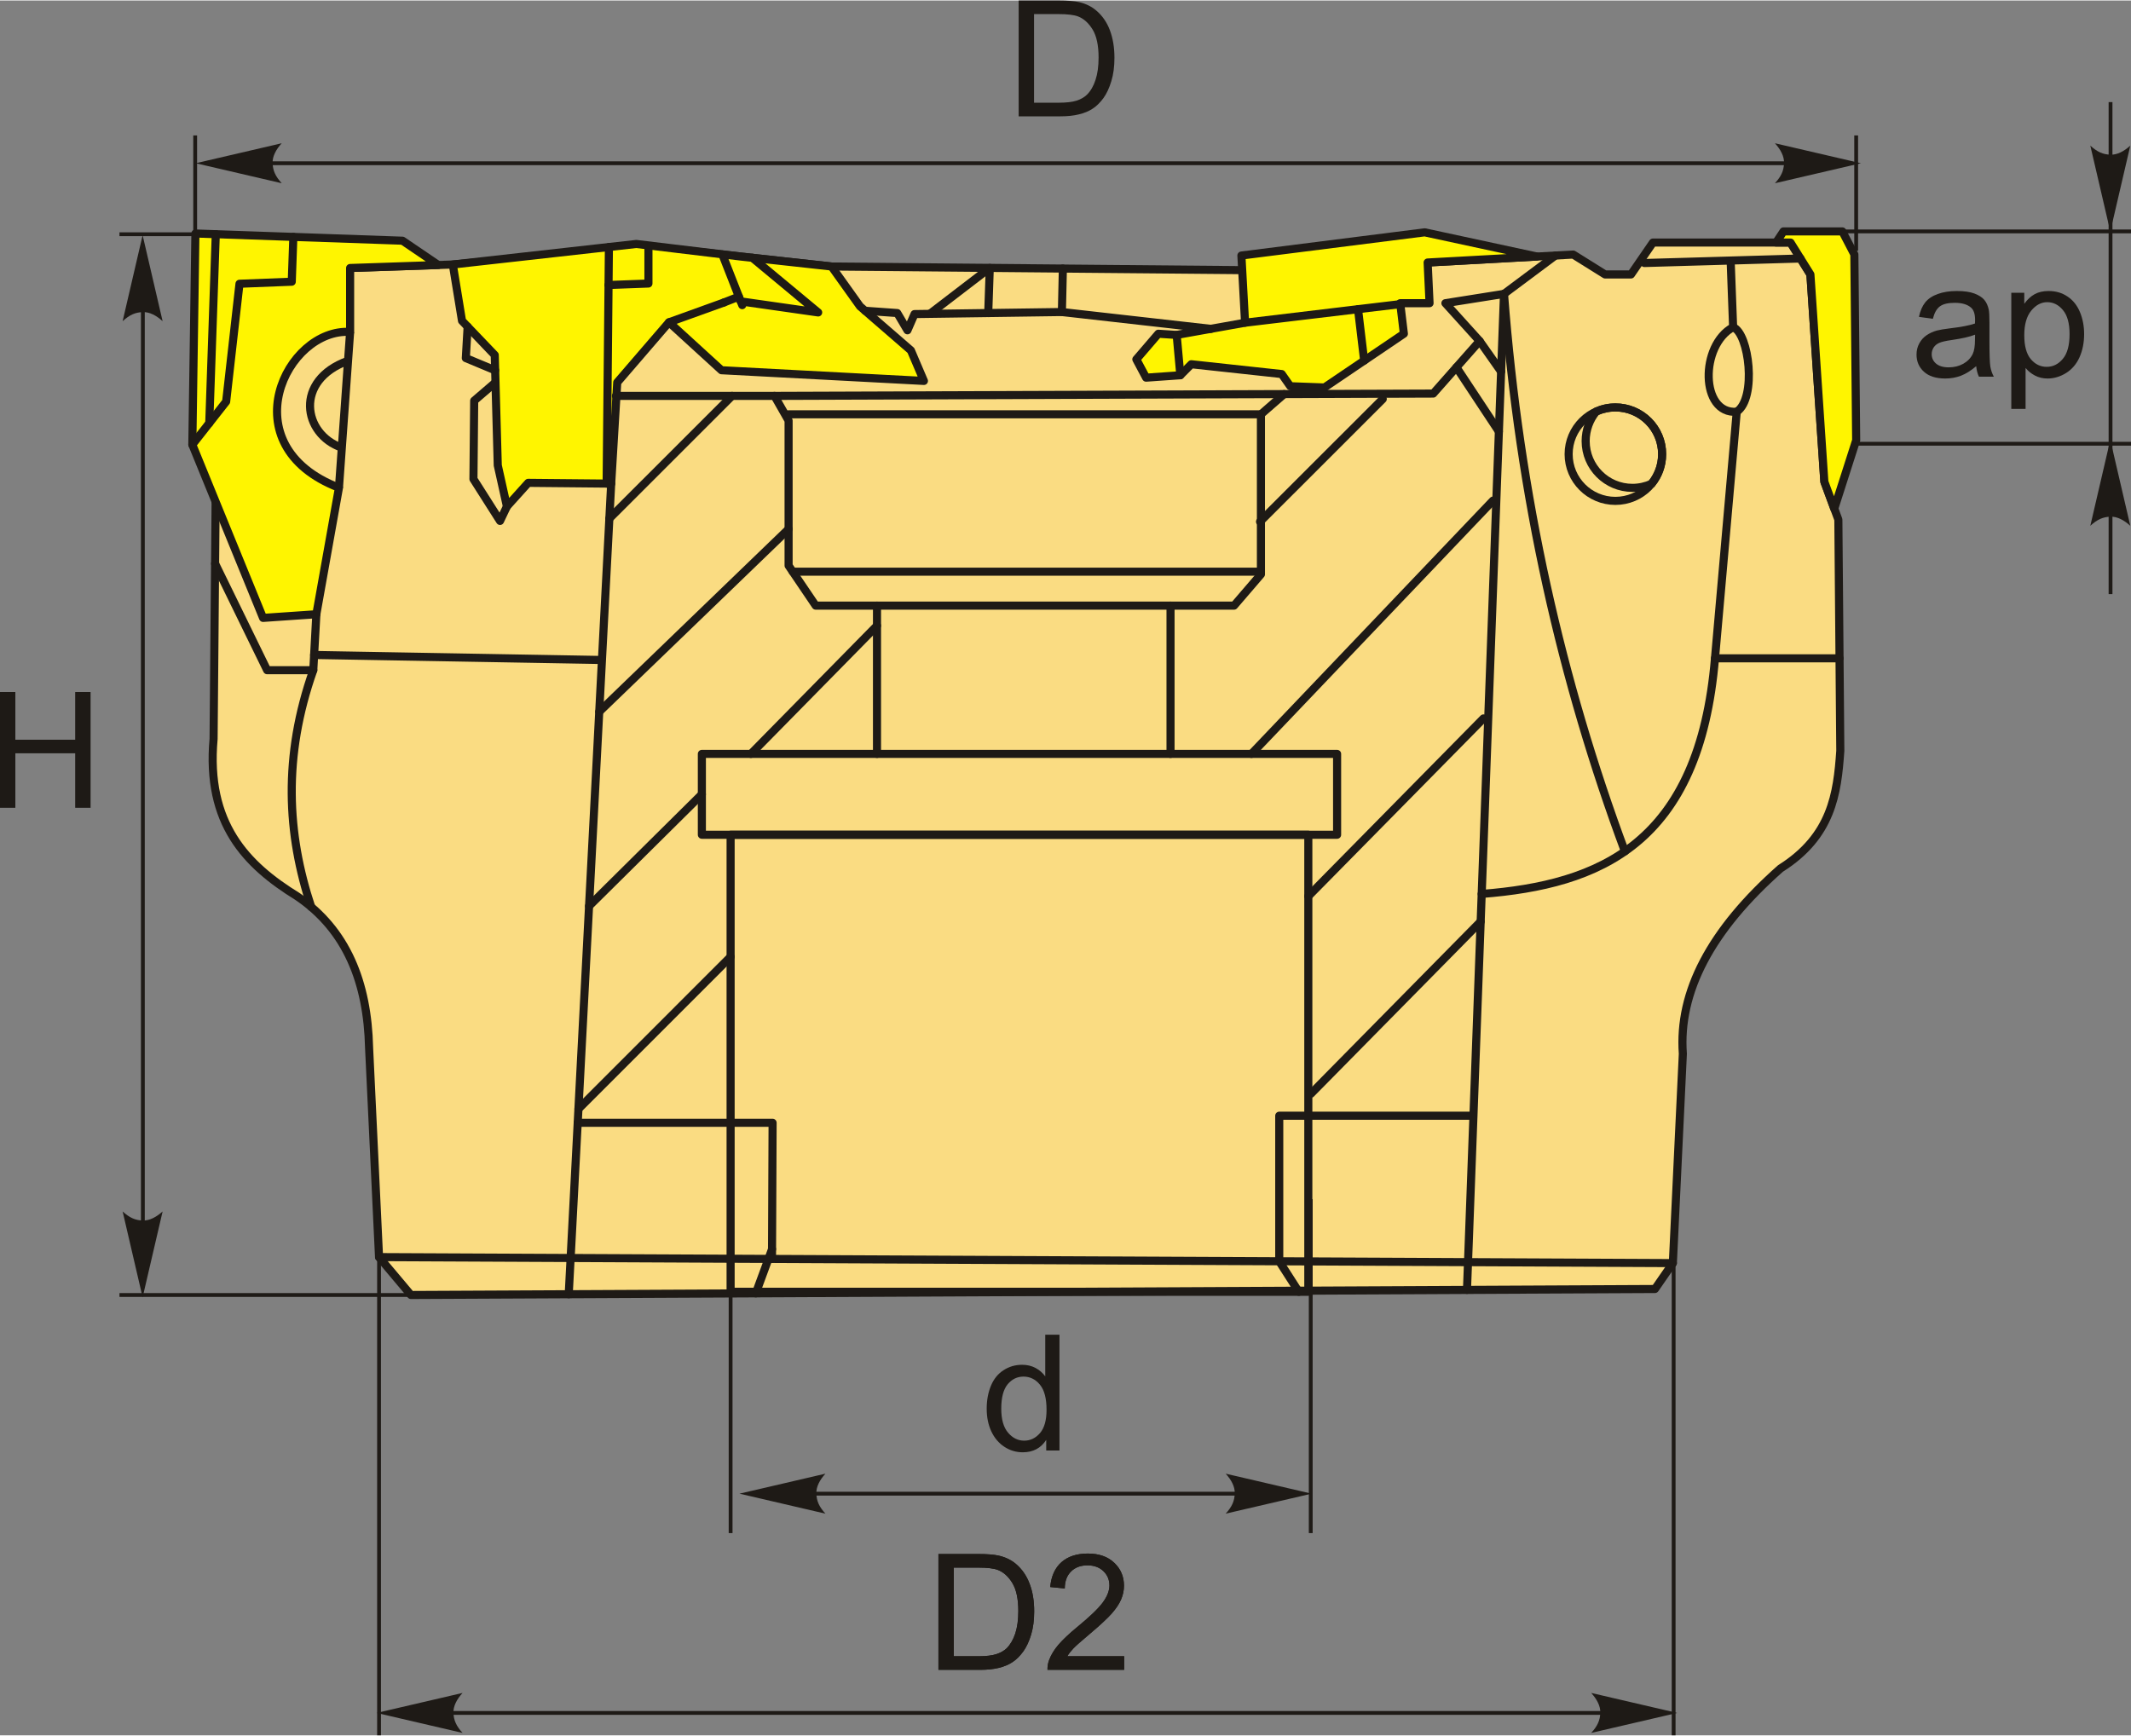 <?xml version="1.0" encoding="UTF-8"?>
<!DOCTYPE svg PUBLIC "-//W3C//DTD SVG 1.1//EN" "http://www.w3.org/Graphics/SVG/1.1/DTD/svg11.dtd">
<!-- Creator: CorelDRAW 2018 (64-Bit) -->
<svg xmlns="http://www.w3.org/2000/svg" xml:space="preserve" width="1317px" height="1073px" version="1.1" style="shape-rendering:geometricPrecision; text-rendering:geometricPrecision; image-rendering:optimizeQuality; fill-rule:evenodd; clip-rule:evenodd"
viewBox="0 0 458.25 373.13"
 xmlns:xlink="http://www.w3.org/1999/xlink">
 <rect x="0" y="0" width="458.25" height="373.13" fill="#808080" stroke="none"/>
 <defs>
  <style type="text/css">
   <![CDATA[
    .str1 {stroke:#1E1A16;stroke-width:1.74;stroke-miterlimit:22.926}
    .str2 {stroke:#1E1A16;stroke-width:0.82;stroke-miterlimit:22.926}
    .str0 {stroke:#1E1A16;stroke-width:1.74;stroke-linecap:round;stroke-linejoin:round;stroke-miterlimit:22.926}
    .fil2 {fill:none}
    .fil1 {fill:#FFF500}
    .fil0 {fill:#FADC82}
    .fil4 {fill:#1E1A16;fill-rule:nonzero}
    .fil3 {fill:#1E1A16;fill-rule:nonzero}
   ]]>
  </style>
 </defs>
 <g id="Layer_x0020_1">
  <g id="_1748672975680">
   <g>
    <g>
     <path class="fil0 str0" d="M355.88 277.13c-89.17,0.43 -178.34,0.86 -267.51,1.29 -2.29,-2.72 -4.57,-5.43 -6.86,-8.15 -0.71,-15 -1.43,-30.01 -2.14,-45.01 -0.33,-14.07 -4.82,-25.37 -15.44,-32.58 -10.97,-6.77 -19.63,-15.64 -18,-33.87l0.86 -100.31 50.58 -1.72 42.44 -3.86 39.01 4.29 96.89 0.86 62.59 -3.43 6.86 4.28 5.57 0 4.72 -6.86 29.58 0 4.28 6.86 3 44.59 3.01 8.14c0.14,16.58 0.28,33.16 0.42,49.73 -0.64,9.24 -1.85,18.36 -12.86,25.3 -15.03,13.28 -21.97,26.57 -21,39.86 -0.72,15.01 -1.43,30.01 -2.15,45.02 -1.28,1.85 -2.57,3.71 -3.85,5.57z"/>
     <path class="fil1 str0" d="M68.03 132l-11.46 0.79 -15.21 -37.26 0.66 -45.42 44.53 1.55 7.7 5.23 -18.96 0.64 0 13.75c-13.73,-0.88 -26.01,24.39 -2.4,33.51l-4.86 27.21z"/>
     <polyline class="fil2 str0" points="41.36,95.53 48.63,86.27 51.5,60.92 62.74,60.48 63.08,50.84 "/>
     <line class="fil2 str0" x1="45" y1="90.9" x2="46.4" y2= "50.27" />
     <path class="fil2 str0" d="M66.92 194.95c-5.2,-15.64 -6.11,-32.34 0.45,-50.91l-9.92 0 -11.2 -22.94"/>
     <line class="fil2 str0" x1="67.37" y1="144.04" x2="68.03" y2= "132" />
     <line class="fil2 str0" x1="67.55" y1="140.76" x2="128.74" y2= "141.83" />
     <line class="fil2 str0" x1="81.51" y1="270.27" x2="359.73" y2= "271.56" />
     <polygon class="fil1 str0" points="136.83,52.36 97.37,56.78 99.35,68.89 106.39,76.25 107.04,99.98 109.01,108.82 113.59,103.74 131.43,103.91 132.73,82.14 143.86,69.21 155.15,79.52 198.68,81.82 195.88,75.26 184.94,65.78 178.82,57.21 159.32,55.07 "/>
     <line class="fil2 str0" x1="130.45" y1="103.9" x2="130.94" y2= "53.02" />
     <polyline class="fil2 str0" points="130.86,61.19 139.44,60.87 139.44,52.98 "/>
     <line class="fil2 str0" x1="143.86" y1="69.21" x2="155.65" y2= "64.96" />
     <line class="fil2 str0" x1="155.34" y1="54.63" x2="159.61" y2= "65.52" />
     <polyline class="fil2 str0" points="100.56,70.15 100.17,76.91 106.48,79.54 "/>
     <polyline class="fil2 str0" points="106.55,82.14 101.97,86.07 101.81,102.93 107.53,111.93 109.01,108.82 "/>
     <line class="fil2 str0" x1="155.65" y1="64.96" x2="158.89" y2= "63.69" />
     <polyline class="fil2 str0" points="159.29,64.71 175.94,67.09 161.79,55.34 "/>
     <line class="fil2 str0" x1="122.3" y1="278.25" x2="131.43" y2= "103.91" />
     <polyline class="fil2 str0" points="124.23,241.38 166.14,241.38 166.01,270.66 "/>
     <line class="fil2 str0" x1="166.02" y1="268.56" x2="162.52" y2= "278.06" />
     <rect class="fil2 str0" x="150.93" y="162.04" width="136.6" height="17.39"/>
     <rect class="fil2 str0" x="157.11" y="179.43" width="124.23" height="98.3"/>
     <polyline class="fil2 str0" points="188.59,162.04 188.59,130.15 175.41,130.15 169.58,121.54 169.58,90.36 166.54,85.04 132.45,85.04 "/>
     <line class="fil2 str0" x1="131.03" y1="111.42" x2="157.42" y2= "85.04" />
     <line class="fil2 str0" x1="128.86" y1="152.97" x2="169.58" y2= "113.68" />
     <line class="fil2 str0" x1="126.67" y1="194.77" x2="150.93" y2= "170.73" />
     <line class="fil2 str0" x1="161.47" y1="162.04" x2="188.59" y2= "134.46" />
     <line class="fil2 str0" x1="124.39" y1="238.4" x2="157.11" y2= "205.67" />
     <polygon class="fil1 str0" points="385.03,52.06 381.93,52.06 383.52,49.66 396.18,49.66 398.76,54.61 399.15,94.59 394.44,109.29 392.31,103.51 389.31,58.92 "/>
     <polyline class="fil2 str0" points="315.46,277.32 323.42,63.1 334.47,54.85 "/>
     <polyline class="fil2 str0" points="279.29,277.73 275.09,271.18 275.09,239.86 316.8,239.86 "/>
     <path class="fil2 str0" d="M318.62 192.16c25.34,-1.99 46.82,-10.66 50.17,-50.68l4.68 -53.03c-7.87,0.61 -7.95,-14.33 -0.78,-18.19l-0.52 -14.04"/>
     <line class="fil2 str0" x1="353.61" y1="56.46" x2="387.17" y2= "55.49" />
     <path class="fil2 str0" d="M373.47 88.45c4.35,-2.92 2.66,-16.9 -0.78,-18.19"/>
     <circle class="fil2 str0" cx="347.37" cy="97.57" r="10.05"/>
     <path class="fil2 str0" d="M347.37 87.52c5.56,0 10.06,4.5 10.06,10.05 0,2.42 -0.85,4.63 -2.27,6.37 -1.26,0.56 -2.66,0.88 -4.13,0.88 -5.55,0 -10.05,-4.5 -10.05,-10.06 0,-2.41 0.85,-4.63 2.27,-6.36 1.26,-0.57 2.65,-0.88 4.12,-0.88z"/>
     <line class="fil2 str0" x1="368.79" y1="141.48" x2="395.57" y2= "141.48" />
     <path class="fil2 str0" d="M349.42 183c-13.55,-36.44 -22.66,-76.09 -26,-119.9"/>
     <polygon class="fil1 str0" points="256.18,78.23 253.82,80.6 246.46,81.12 244.36,77.18 249.09,71.67 253.03,71.93 267.74,69.3 266.95,54.85 306.36,49.86 330.49,55.06 307,56.35 307.41,65.1 301.1,65.1 301.89,71.67 284.81,83.23 277.46,82.96 275.62,80.34 "/>
     <line class="fil2 str0" x1="267.74" y1="69.3" x2="301.13" y2= "65.3" />
     <line class="fil2 str0" x1="253.82" y1="80.6" x2="253.03" y2= "71.93" />
     <line class="fil2 str0" x1="293.35" y1="77.45" x2="292.03" y2= "66.39" />
     <polyline class="fil2 str0" points="166.54,85.04 308.2,84.54 318.18,73.24 310.82,65.1 323.42,63.1 "/>
     <line class="fil2 str0" x1="313.19" y1="78.89" x2="322.32" y2= "92.7" />
     <line class="fil2 str0" x1="318.18" y1="73.24" x2="322.8" y2= "79.81" />
     <polyline class="fil2 str0" points="188.59,130.15 265.37,130.15 271.15,123.42 271.15,89 276.14,84.65 "/>
     <line class="fil2 str0" x1="271.15" y1="89" x2="169.58" y2= "89" />
     <line class="fil2 str0" x1="170.47" y1="122.85" x2="271.15" y2= "122.85" />
     <line class="fil2 str0" x1="251.71" y1="162.04" x2="251.71" y2= "130.15" />
     <polyline class="fil2 str0" points="186.03,66.73 192.95,67.22 195.14,70.93 196.66,67.44 228.35,67 260.38,70.62 "/>
     <polyline class="fil2 str0" points="199.95,67.39 212.84,57.51 212.51,67.22 "/>
     <line class="fil2 str0" x1="228.56" y1="57.65" x2="228.35" y2= "67" />
     <line class="fil2 str1" x1="72.89" y1="104.79" x2="75.29" y2= "71.28" />
     <path class="fil2 str1" d="M73.5 96.18c-8.37,-2.89 -10.29,-14.51 1.35,-18.7"/>
     <line class="fil2 str0" x1="270.96" y1="112.09" x2="297.35" y2= "85.71" />
     <line class="fil2 str0" x1="269.11" y1="162.04" x2="321.05" y2= "107.56" />
     <line class="fil2 str0" x1="281.34" y1="192.65" x2="319.01" y2= "154.41" />
     <line class="fil2 str0" x1="281.91" y1="235.13" x2="318.4" y2= "198.1" />
    </g>
    <line class="fil2 str2" x1="41.97" y1="53.8" x2="41.97" y2= "29.02" />
    <line class="fil2 str2" x1="399.15" y1="53.8" x2="399.15" y2= "29.02" />
    <line class="fil2 str2" x1="46.63" y1="35" x2="394.42" y2= "35" />
    <path id="стрелка.cdr" class="fil3" d="M42.09 35l18.49 -4.3c-1.21,1.33 -2.02,2.81 -1.96,4.3 0.07,1.59 0.58,2.78 1.96,4.3l-18.49 -4.3z"/>
    <path id="стрелка.cdr_0" class="fil3" d="M400.17 35l-18.49 -4.3c1.21,1.33 2.02,2.81 1.96,4.3 -0.07,1.59 -0.57,2.78 -1.96,4.3l18.49 -4.3z"/>
    <path class="fil4" d="M219.05 24.91l0 -24.91 8.58 0c1.94,0 3.42,0.12 4.44,0.35 1.42,0.33 2.64,0.93 3.65,1.79 1.32,1.11 2.3,2.53 2.95,4.25 0.65,1.73 0.98,3.71 0.98,5.93 0,1.89 -0.22,3.57 -0.67,5.03 -0.44,1.46 -1,2.67 -1.69,3.63 -0.7,0.95 -1.45,1.71 -2.28,2.25 -0.81,0.55 -1.81,0.97 -2.97,1.25 -1.16,0.29 -2.49,0.43 -4,0.43l-8.99 0zm3.31 -2.93l5.31 0c1.64,0 2.93,-0.15 3.86,-0.45 0.93,-0.31 1.67,-0.74 2.23,-1.3 0.78,-0.78 1.39,-1.83 1.82,-3.16 0.44,-1.32 0.66,-2.92 0.66,-4.8 0,-2.61 -0.43,-4.62 -1.28,-6.02 -0.86,-1.4 -1.89,-2.34 -3.12,-2.82 -0.88,-0.34 -2.3,-0.51 -4.26,-0.51l-5.22 0 0 19.06z"/>
    <path class="fil4" d="M424.96 78.65c-1.14,0.97 -2.23,1.65 -3.28,2.05 -1.05,0.4 -2.17,0.6 -3.38,0.6 -1.98,0 -3.51,-0.49 -4.57,-1.45 -1.07,-0.97 -1.6,-2.2 -1.6,-3.7 0,-0.88 0.2,-1.69 0.6,-2.42 0.4,-0.73 0.93,-1.31 1.58,-1.75 0.66,-0.44 1.39,-0.78 2.2,-1 0.61,-0.16 1.52,-0.31 2.73,-0.46 2.47,-0.29 4.29,-0.64 5.46,-1.05 0.01,-0.42 0.02,-0.68 0.02,-0.8 0,-1.24 -0.29,-2.11 -0.87,-2.62 -0.79,-0.69 -1.95,-1.03 -3.49,-1.03 -1.45,0 -2.51,0.25 -3.2,0.76 -0.69,0.5 -1.19,1.39 -1.52,2.68l-2.99 -0.42c0.27,-1.28 0.72,-2.32 1.34,-3.1 0.63,-0.79 1.53,-1.4 2.72,-1.82 1.17,-0.43 2.55,-0.64 4.1,-0.64 1.54,0 2.8,0.18 3.77,0.54 0.96,0.37 1.67,0.82 2.13,1.37 0.45,0.55 0.77,1.25 0.95,2.09 0.1,0.52 0.15,1.46 0.15,2.81l0 4.06c0,2.83 0.07,4.62 0.19,5.38 0.13,0.76 0.38,1.49 0.75,2.18l-3.2 0c-0.31,-0.64 -0.5,-1.39 -0.59,-2.26zm-0.24 -6.78c-1.12,0.45 -2.79,0.83 -5.01,1.15 -1.27,0.18 -2.16,0.38 -2.68,0.61 -0.52,0.22 -0.92,0.55 -1.21,0.98 -0.28,0.44 -0.43,0.92 -0.43,1.45 0,0.81 0.31,1.49 0.93,2.02 0.62,0.54 1.53,0.82 2.72,0.82 1.17,0 2.22,-0.26 3.14,-0.77 0.92,-0.52 1.6,-1.22 2.03,-2.1 0.33,-0.69 0.49,-1.71 0.49,-3.05l0.02 -1.11z"/>
    <path id="1" class="fil4" d="M432.51 87.84l0 -24.98 2.79 0 0 2.37c0.65,-0.91 1.39,-1.6 2.22,-2.06 0.83,-0.46 1.83,-0.69 3.01,-0.69 1.54,0 2.9,0.39 4.07,1.19 1.18,0.78 2.07,1.9 2.67,3.34 0.6,1.44 0.9,3.02 0.9,4.74 0,1.84 -0.33,3.5 -0.99,4.98 -0.66,1.47 -1.63,2.6 -2.89,3.39 -1.26,0.78 -2.59,1.18 -3.98,1.18 -1.02,0 -1.93,-0.22 -2.74,-0.65 -0.81,-0.43 -1.47,-0.97 -1.99,-1.62l0 8.81 -3.07 0zm2.79 -15.84c0,2.31 0.47,4.02 1.4,5.13 0.94,1.11 2.08,1.66 3.41,1.66 1.36,0 2.52,-0.57 3.48,-1.72 0.97,-1.15 1.45,-2.92 1.45,-5.33 0,-2.29 -0.47,-4.01 -1.42,-5.15 -0.94,-1.14 -2.07,-1.71 -3.38,-1.71 -1.3,0 -2.44,0.61 -3.44,1.82 -1,1.22 -1.5,2.98 -1.5,5.3z"/>
    <line class="fil2 str2" x1="392.86" y1="49.66" x2="458.25" y2= "49.66" />
    <line class="fil2 str2" x1="399.01" y1="95.33" x2="458.25" y2= "95.33" />
    <line class="fil2 str2" x1="453.85" y1="21.85" x2="453.85" y2= "127.67" />
    <path id="стрелка.cdr_1" class="fil3" d="M453.8 49.69l4.3 -18.48c-1.33,1.21 -2.81,2.01 -4.3,1.95 -1.59,-0.06 -2.78,-0.57 -4.3,-1.95l4.3 18.48z"/>
    <path id="стрелка.cdr_2" class="fil3" d="M453.8 94.49l4.3 18.49c-1.33,-1.21 -2.81,-2.02 -4.3,-1.96 -1.59,0.07 -2.78,0.57 -4.3,1.96l4.3 -18.49z"/>
    <line class="fil2 str2" x1="46.4" y1="50.27" x2="25.69" y2= "50.27" />
    <line class="fil2 str2" x1="100.33" y1="278.42" x2="25.69" y2= "278.42" />
    <line class="fil2 str2" x1="30.72" y1="52.78" x2="30.72" y2= "269.69" />
    <path id="стрелка.cdr_3" class="fil3" d="M30.67 278.93l4.3 -18.48c-1.33,1.2 -2.81,2.01 -4.3,1.95 -1.59,-0.06 -2.78,-0.57 -4.3,-1.95l4.3 18.48z"/>
    <path id="стрелка.cdr_4" class="fil3" d="M30.67 50.48l4.3 18.49c-1.33,-1.21 -2.81,-2.02 -4.3,-1.95 -1.59,0.06 -2.78,0.57 -4.3,1.95l4.3 -18.49z"/>
    <polygon class="fil4" points="0,173.63 0,148.73 3.3,148.73 3.3,158.99 16.17,158.99 16.17,148.73 19.48,148.73 19.48,173.63 16.17,173.63 16.17,161.91 3.3,161.91 3.3,173.63 "/>
    <line class="fil2 str2" x1="171.07" y1="321.15" x2="269.98" y2= "321.15" />
    <path id="стрелка.cdr_5" class="fil3" d="M159.02 321.15l18.48 -4.3c-1.21,1.33 -2.01,2.8 -1.95,4.29 0.06,1.59 0.57,2.79 1.95,4.31l-18.48 -4.3z"/>
    <path id="стрелка.cdr_6" class="fil3" d="M282.05 321.15l-18.48 -4.3c1.21,1.33 2.02,2.8 1.95,4.29 -0.06,1.59 -0.57,2.79 -1.95,4.31l18.48 -4.3z"/>
    <path class="fil4" d="M224.98 311.87l0 -2.29c-1.14,1.78 -2.82,2.67 -5.04,2.67 -1.44,0 -2.76,-0.39 -3.96,-1.18 -1.21,-0.79 -2.14,-1.9 -2.81,-3.32 -0.66,-1.42 -0.99,-3.04 -0.99,-4.89 0,-1.8 0.3,-3.42 0.9,-4.89 0.6,-1.46 1.5,-2.59 2.7,-3.36 1.2,-0.79 2.54,-1.18 4.02,-1.18 1.09,0 2.06,0.24 2.9,0.69 0.85,0.46 1.54,1.07 2.07,1.8l0 -8.96 3.06 0 0 24.91 -2.85 0zm-9.67 -9c0,2.3 0.49,4.03 1.47,5.17 0.97,1.14 2.13,1.71 3.45,1.71 1.34,0 2.48,-0.55 3.42,-1.64 0.93,-1.09 1.4,-2.75 1.4,-4.99 0,-2.46 -0.47,-4.26 -1.43,-5.42 -0.95,-1.15 -2.13,-1.73 -3.52,-1.73 -1.37,0 -2.5,0.56 -3.42,1.66 -0.91,1.11 -1.37,2.85 -1.37,5.24z"/>
    <line class="fil2 str2" x1="157.11" y1="257.81" x2="157.11" y2= "329.63" />
    <line class="fil2 str2" x1="281.86" y1="257.81" x2="281.86" y2= "329.63" />
    <line class="fil2 str2" x1="89.07" y1="368.31" x2="351.98" y2= "368.31" />
    <path id="стрелка.cdr_7" class="fil3" d="M80.98 368.31l18.49 -4.3c-1.21,1.33 -2.02,2.81 -1.96,4.3 0.07,1.59 0.58,2.78 1.96,4.3l-18.49 -4.3z"/>
    <path id="стрелка.cdr_8" class="fil3" d="M360.66 368.31l-18.49 -4.3c1.21,1.33 2.02,2.81 1.96,4.3 -0.07,1.59 -0.57,2.78 -1.96,4.3l18.49 -4.3z"/>
    <path class="fil4" d="M201.8 359.04l0 -24.91 8.58 0c1.93,0 3.41,0.12 4.43,0.36 1.43,0.33 2.65,0.92 3.66,1.78 1.31,1.11 2.29,2.53 2.94,4.26 0.66,1.72 0.98,3.7 0.98,5.92 0,1.89 -0.22,3.57 -0.66,5.03 -0.44,1.46 -1.01,2.67 -1.7,3.63 -0.7,0.95 -1.45,1.71 -2.27,2.25 -0.82,0.55 -1.81,0.97 -2.97,1.26 -1.17,0.28 -2.5,0.42 -4.01,0.42l-8.98 0zm3.3 -2.92l5.31 0c1.64,0 2.93,-0.15 3.86,-0.46 0.94,-0.31 1.68,-0.74 2.24,-1.29 0.77,-0.79 1.38,-1.84 1.82,-3.16 0.43,-1.33 0.65,-2.93 0.65,-4.81 0,-2.61 -0.43,-4.62 -1.28,-6.02 -0.85,-1.4 -1.89,-2.34 -3.11,-2.82 -0.88,-0.34 -2.31,-0.51 -4.26,-0.51l-5.23 0 0 19.07z"/>
    <path id="1" class="fil4" d="M241.74 356.12l0 2.92 -16.49 0c-0.02,-0.74 0.1,-1.45 0.36,-2.13 0.42,-1.12 1.1,-2.23 2.03,-3.31 0.94,-1.08 2.27,-2.34 4,-3.76 2.7,-2.22 4.53,-3.97 5.49,-5.27 0.96,-1.3 1.44,-2.53 1.44,-3.69 0,-1.21 -0.43,-2.23 -1.3,-3.07 -0.87,-0.83 -2.01,-1.24 -3.41,-1.24 -1.48,0 -2.66,0.44 -3.54,1.32 -0.89,0.87 -1.34,2.09 -1.35,3.65l-3.13 -0.31c0.21,-2.34 1.03,-4.13 2.43,-5.36 1.41,-1.23 3.29,-1.84 5.66,-1.84 2.39,0 4.29,0.66 5.68,1.99 1.4,1.32 2.09,2.97 2.09,4.93 0,1 -0.2,1.98 -0.61,2.94 -0.41,0.97 -1.09,1.98 -2.03,3.05 -0.95,1.06 -2.52,2.53 -4.72,4.38 -1.83,1.54 -3.02,2.59 -3.54,3.14 -0.52,0.55 -0.95,1.1 -1.29,1.66l12.23 0z"/>
    <line class="fil2 str2" x1="81.51" y1="267.4" x2="81.51" y2= "373.13" />
    <line class="fil2 str2" x1="359.9" y1="267.4" x2="359.9" y2= "373.13" />
   </g>
   <path class="fil4" d="M201.8 359.04l0 -24.91 8.58 0c1.93,0 3.41,0.12 4.43,0.36 1.43,0.33 2.65,0.92 3.66,1.78 1.31,1.11 2.29,2.53 2.94,4.26 0.66,1.72 0.98,3.7 0.98,5.92 0,1.89 -0.22,3.57 -0.66,5.03 -0.44,1.46 -1.01,2.67 -1.7,3.63 -0.7,0.95 -1.45,1.71 -2.27,2.25 -0.82,0.55 -1.81,0.97 -2.97,1.26 -1.17,0.28 -2.5,0.42 -4.01,0.42l-8.98 0zm3.3 -2.92l5.31 0c1.64,0 2.93,-0.15 3.86,-0.46 0.94,-0.31 1.68,-0.74 2.24,-1.29 0.77,-0.79 1.38,-1.84 1.82,-3.16 0.43,-1.33 0.65,-2.93 0.65,-4.81 0,-2.61 -0.43,-4.62 -1.28,-6.02 -0.85,-1.4 -1.89,-2.34 -3.11,-2.82 -0.88,-0.34 -2.31,-0.51 -4.26,-0.51l-5.23 0 0 19.07z"/>
   <path id="1" class="fil4" d="M241.74 356.12l0 2.92 -16.49 0c-0.02,-0.74 0.1,-1.45 0.36,-2.13 0.42,-1.12 1.1,-2.23 2.03,-3.31 0.94,-1.08 2.27,-2.34 4,-3.76 2.7,-2.22 4.53,-3.97 5.49,-5.27 0.96,-1.3 1.44,-2.53 1.44,-3.69 0,-1.21 -0.43,-2.23 -1.3,-3.07 -0.87,-0.83 -2.01,-1.24 -3.41,-1.24 -1.48,0 -2.66,0.44 -3.54,1.32 -0.89,0.87 -1.34,2.09 -1.35,3.65l-3.13 -0.31c0.21,-2.34 1.03,-4.13 2.43,-5.36 1.41,-1.23 3.29,-1.84 5.66,-1.84 2.39,0 4.29,0.66 5.68,1.99 1.4,1.32 2.09,2.97 2.09,4.93 0,1 -0.2,1.98 -0.61,2.94 -0.41,0.97 -1.09,1.98 -2.03,3.05 -0.95,1.06 -2.52,2.53 -4.72,4.38 -1.83,1.54 -3.02,2.59 -3.54,3.14 -0.52,0.55 -0.95,1.1 -1.29,1.66l12.23 0z"/>
  </g>
 </g>
</svg>
